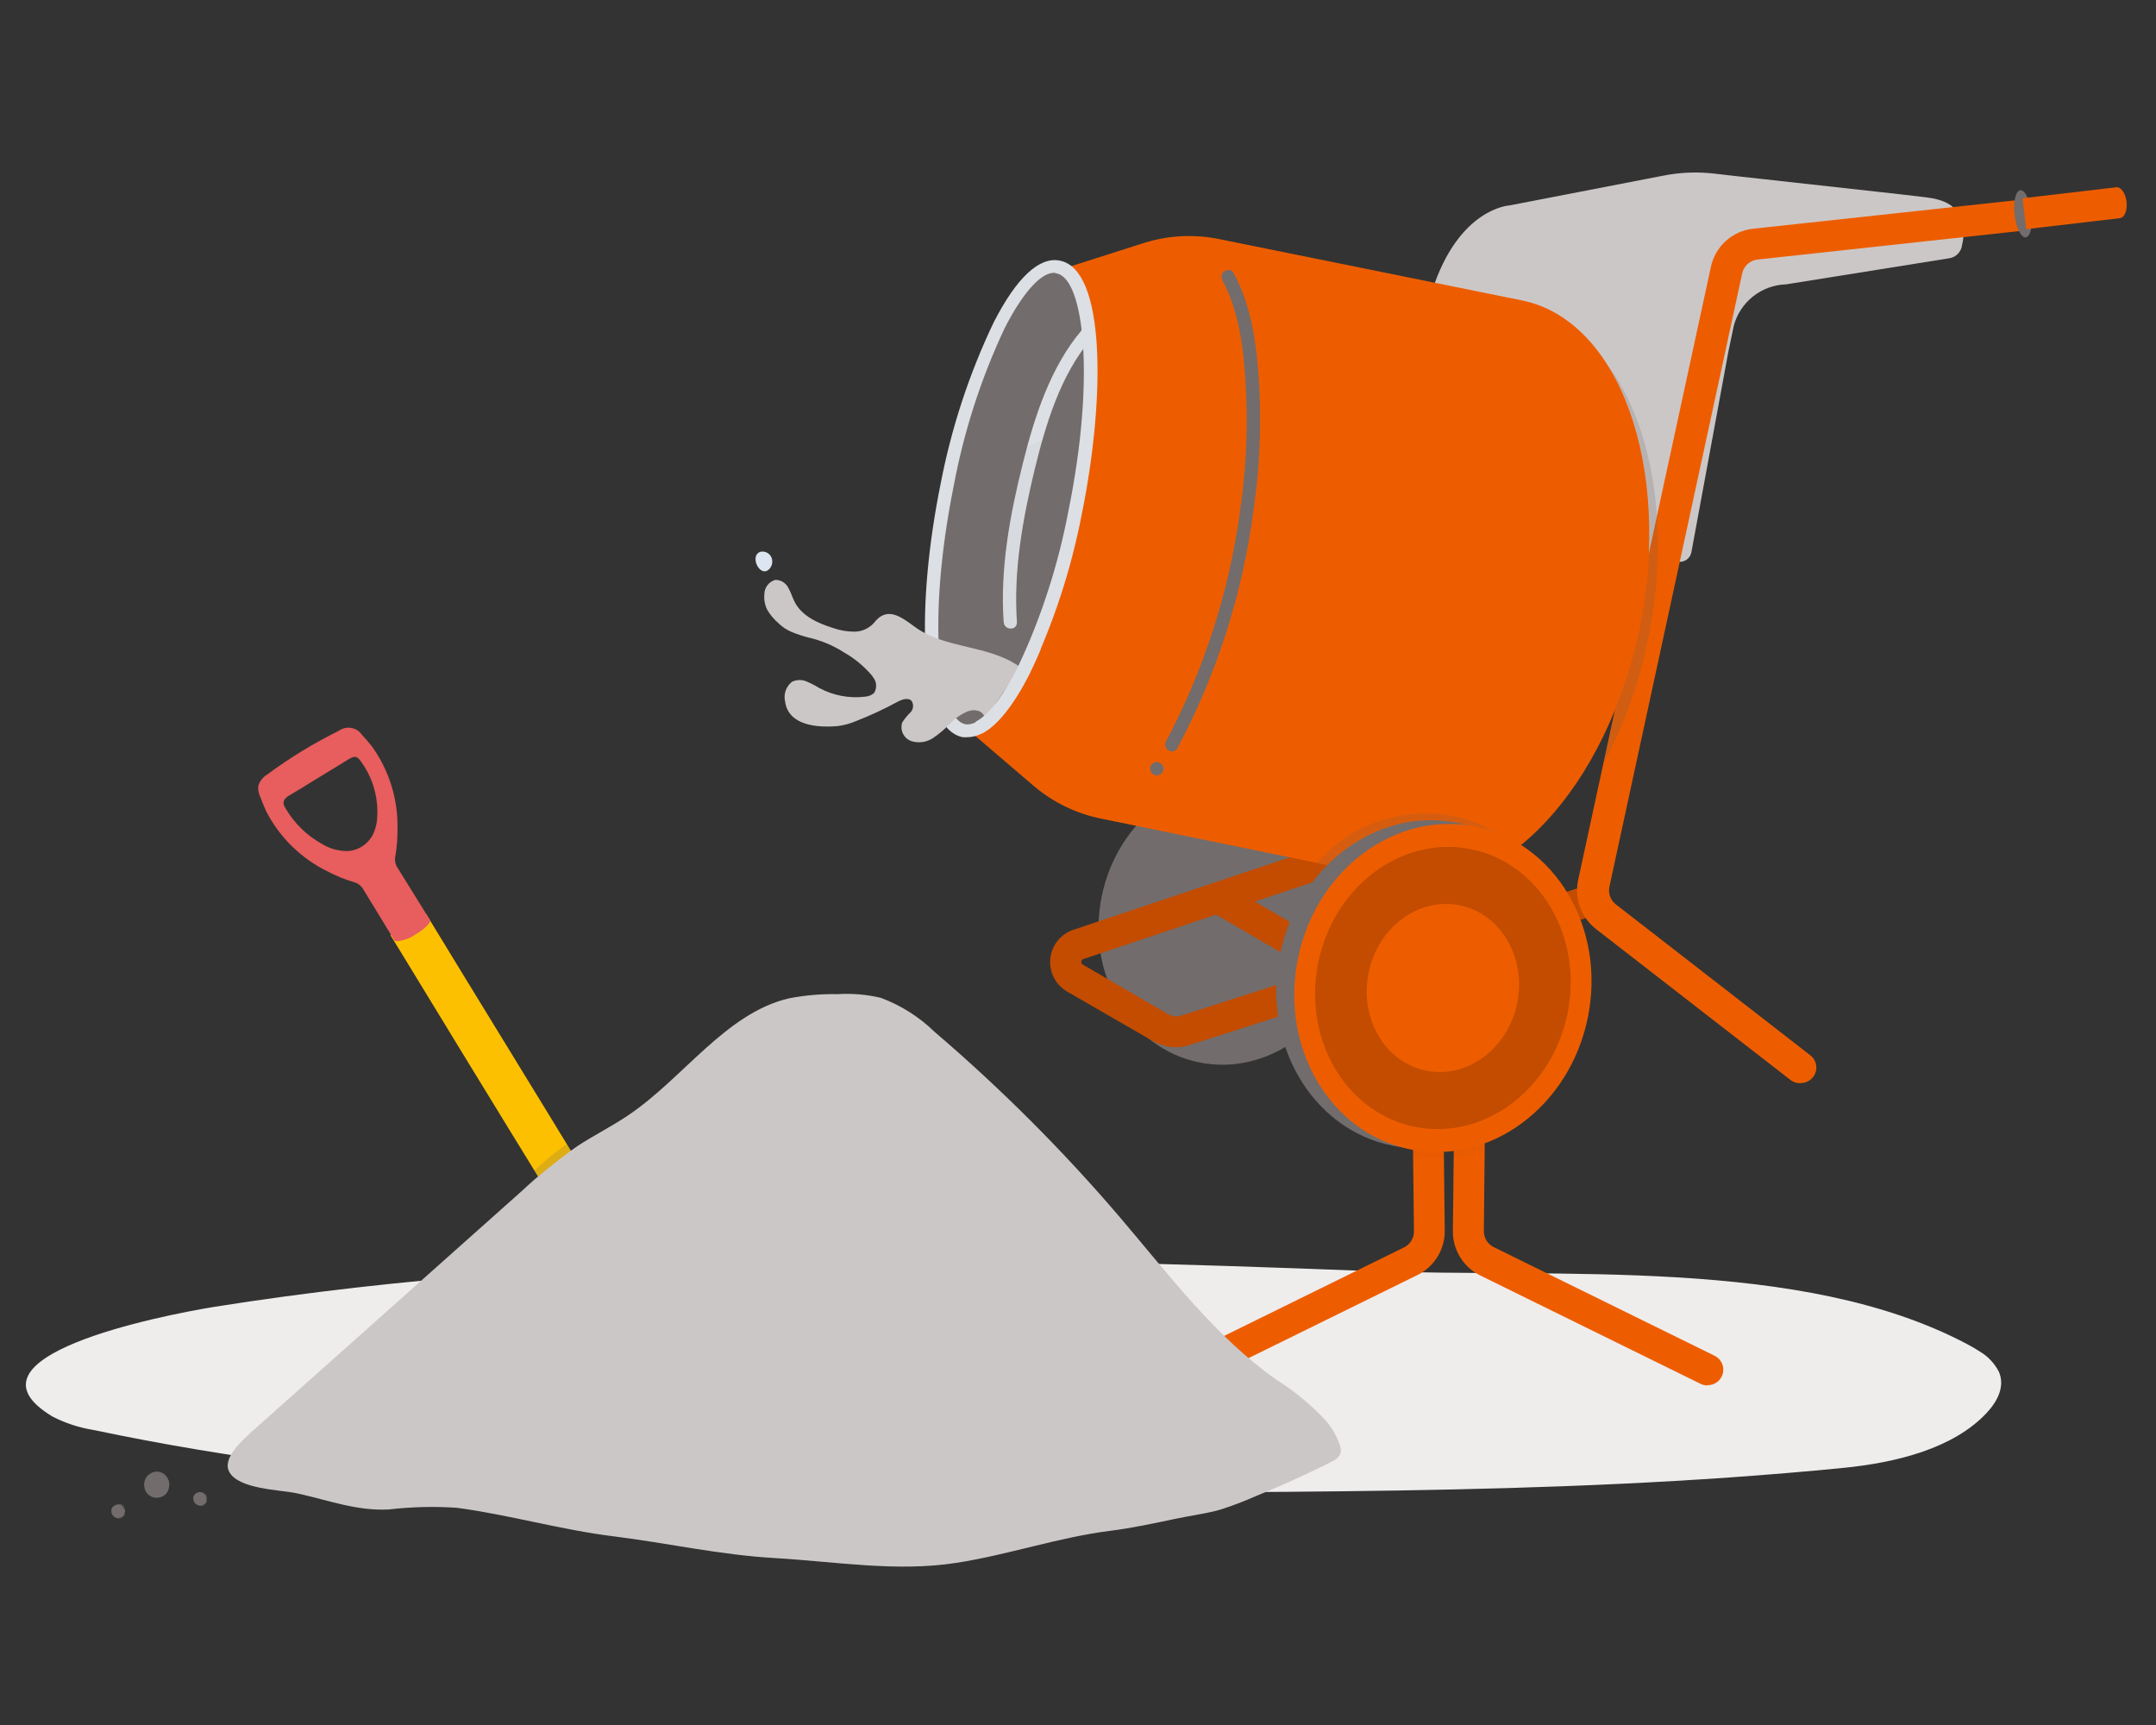<svg width="200" height="160" viewBox="0 0 200 160" fill="none" xmlns="http://www.w3.org/2000/svg">
<rect x="0" y="0" width="200" height="160" fill="#333333" stroke="none"/>
<g clip-path="url(#clip0_456_33092)">
<path d="M137.396 41.047C141.286 40.56 146.764 41.718 149.495 49.537C149.625 49.901 149.843 50.226 150.131 50.484C150.419 50.742 150.766 50.925 151.142 51.015L155.586 52.082C155.728 52.115 155.874 52.119 156.018 52.095C156.16 52.07 156.297 52.017 156.42 51.939C156.542 51.861 156.647 51.759 156.729 51.639C156.811 51.519 156.868 51.384 156.897 51.242L160.325 32.657L160.829 30.238C161.112 29.156 161.738 28.195 162.614 27.499C163.489 26.802 164.567 26.408 165.686 26.375L180.809 23.957C181.12 23.913 181.406 23.768 181.624 23.542C181.842 23.317 181.978 23.026 182.011 22.714C182.163 22.118 182.181 21.495 182.061 20.892C181.742 19.019 180.288 18.498 178.625 18.297C177.255 18.129 175.886 17.977 174.516 17.826L163.678 16.625C162.14 16.457 160.594 16.29 159.048 16.105C157.454 15.917 155.841 15.982 154.267 16.298L140.042 19.052C140.042 19.052 135.32 19.262 132.834 27.014C132.738 27.301 132.705 27.606 132.737 27.907C132.769 28.208 132.865 28.499 133.018 28.76C133.299 29.219 133.747 29.549 134.268 29.683C134.789 29.816 135.341 29.741 135.808 29.474C136.985 28.866 138.263 28.478 139.58 28.332L137.396 41.047Z" fill="#CCC7C7"/>
<path d="M183.694 125.384C183.297 125.123 182.886 124.882 182.463 124.662C167.076 116.525 144.771 118.577 126.849 117.888C91.561 116.533 54.566 115.695 19.845 121.221C14.823 122.043 -4.331 125.844 4.861 131.386C6.058 132.003 7.346 132.425 8.677 132.635C34.404 138.062 61.698 139.039 88.279 138.62C116.041 138.193 143.261 138.883 170.958 136.157C176.013 135.656 181.241 134.318 184.294 131.05C185.327 129.95 185.984 128.587 185.442 127.273C185.051 126.49 184.445 125.834 183.694 125.384Z" fill="#EFECEC"/>
<path d="M158.386 128.504C158.167 128.503 157.951 128.453 157.754 128.357L137.238 118.266C136.485 117.879 135.856 117.29 135.421 116.565C134.986 115.839 134.762 115.006 134.776 114.16L134.989 94.774C134.993 94.396 135.147 94.034 135.416 93.769C135.685 93.503 136.047 93.354 136.425 93.354C136.614 93.356 136.8 93.395 136.974 93.469C137.147 93.543 137.304 93.651 137.436 93.786C137.568 93.921 137.672 94.081 137.742 94.256C137.812 94.431 137.847 94.618 137.845 94.807L137.648 114.152C137.639 114.463 137.719 114.769 137.877 115.037C138.035 115.304 138.266 115.521 138.543 115.663L159.059 125.754C159.35 125.898 159.584 126.136 159.723 126.429C159.862 126.723 159.897 127.055 159.823 127.372C159.748 127.688 159.569 127.97 159.314 128.171C159.059 128.372 158.743 128.481 158.419 128.48L158.386 128.504Z" fill="#ED5D00"/>
<path d="M110.387 128.504C110.063 128.504 109.748 128.394 109.495 128.192C109.241 127.99 109.063 127.708 108.99 127.392C108.917 127.077 108.953 126.745 109.092 126.452C109.23 126.159 109.464 125.922 109.755 125.778L130.271 115.687C130.548 115.546 130.778 115.329 130.937 115.061C131.095 114.794 131.174 114.487 131.165 114.176L130.944 94.791C130.942 94.601 130.977 94.413 131.047 94.237C131.118 94.062 131.223 93.902 131.356 93.767C131.488 93.632 131.647 93.524 131.821 93.451C131.995 93.376 132.183 93.338 132.372 93.337C132.748 93.339 133.109 93.489 133.376 93.755C133.643 94.021 133.795 94.381 133.8 94.757L134.021 114.144C134.03 114.994 133.8 115.829 133.357 116.555C132.915 117.281 132.278 117.868 131.518 118.249L111.002 128.34C110.812 128.44 110.601 128.496 110.387 128.504Z" fill="#ED5D00"/>
<path d="M125.568 87.91C127.029 80.725 122.982 73.835 116.529 72.521C110.076 71.207 103.66 75.967 102.199 83.153C100.737 90.338 104.784 97.228 111.238 98.542C117.691 99.856 124.107 95.096 125.568 87.91Z" fill="#726C6C"/>
<path d="M109.107 97.139C108.337 97.137 107.582 96.933 106.915 96.547L99.005 91.982C98.474 91.679 98.043 91.228 97.763 90.684C97.484 90.141 97.368 89.528 97.43 88.919C97.491 88.311 97.728 87.734 98.111 87.257C98.494 86.781 99.007 86.426 99.588 86.235L125.528 77.548C125.71 77.472 125.905 77.434 126.102 77.437C126.3 77.441 126.494 77.484 126.674 77.566C126.853 77.647 127.014 77.765 127.146 77.912C127.278 78.058 127.379 78.23 127.441 78.417C127.504 78.604 127.527 78.802 127.511 78.999C127.493 79.195 127.436 79.386 127.342 79.56C127.248 79.733 127.119 79.885 126.964 80.006C126.808 80.128 126.63 80.216 126.439 80.265L100.507 88.952C100.452 88.967 100.402 88.998 100.367 89.043C100.331 89.087 100.311 89.142 100.31 89.199C100.302 89.253 100.311 89.308 100.336 89.356C100.361 89.405 100.401 89.445 100.449 89.47L108.36 94.068C108.538 94.173 108.735 94.24 108.94 94.264C109.145 94.288 109.353 94.269 109.55 94.207L147.357 82.064C147.538 81.998 147.731 81.969 147.924 81.98C148.116 81.99 148.305 82.04 148.478 82.125C148.651 82.21 148.806 82.329 148.932 82.475C149.058 82.621 149.154 82.792 149.213 82.975C149.272 83.159 149.293 83.353 149.276 83.545C149.258 83.737 149.202 83.924 149.111 84.094C149.019 84.264 148.895 84.415 148.744 84.535C148.594 84.656 148.421 84.745 148.235 84.798L110.42 96.909C109.997 97.055 109.554 97.132 109.107 97.139Z" fill="#C34C00"/>
<path d="M125.601 92.048C125.348 92.05 125.1 91.985 124.879 91.859L112.57 84.699C112.385 84.617 112.22 84.497 112.085 84.346C111.95 84.196 111.848 84.019 111.786 83.826C111.725 83.633 111.704 83.43 111.726 83.229C111.749 83.028 111.813 82.834 111.915 82.66C112.017 82.485 112.155 82.334 112.32 82.217C112.484 82.1 112.672 82.018 112.87 81.978C113.068 81.938 113.272 81.94 113.469 81.985C113.667 82.029 113.853 82.115 114.014 82.236L126.324 89.388C126.596 89.547 126.808 89.791 126.927 90.083C127.046 90.375 127.067 90.698 126.984 91.002C126.902 91.307 126.723 91.575 126.473 91.767C126.222 91.959 125.917 92.064 125.601 92.065V92.048Z" fill="#C34C00"/>
<path d="M166.97 100.472C166.651 100.475 166.341 100.367 166.092 100.169L148.037 86.161C147.365 85.635 146.854 84.93 146.563 84.127C146.273 83.324 146.215 82.455 146.396 81.62L158.706 24.768C158.899 23.844 159.378 23.005 160.074 22.368C160.771 21.731 161.65 21.33 162.588 21.221L187.223 18.552C187.41 18.532 187.6 18.549 187.781 18.602C187.962 18.654 188.131 18.742 188.278 18.861C188.425 18.979 188.548 19.125 188.638 19.29C188.729 19.456 188.786 19.637 188.807 19.825C188.827 20.013 188.811 20.203 188.758 20.384C188.705 20.565 188.617 20.734 188.499 20.881C188.381 21.028 188.235 21.151 188.07 21.241C187.904 21.332 187.722 21.389 187.535 21.41L162.997 24.078C162.661 24.124 162.346 24.274 162.097 24.506C161.849 24.738 161.679 25.042 161.611 25.376L149.301 82.228C149.233 82.528 149.252 82.841 149.353 83.132C149.455 83.422 149.636 83.677 149.875 83.87L167.93 97.878C168.169 98.061 168.344 98.314 168.431 98.602C168.519 98.89 168.514 99.198 168.417 99.483C168.32 99.768 168.135 100.015 167.891 100.189C167.646 100.364 167.352 100.457 167.052 100.456L166.97 100.472Z" fill="#ED5D00"/>
<path d="M141.185 27.864L113.16 22.19C110.84 21.703 108.433 21.816 106.168 22.518L98.734 24.891L89.994 67.851L95.935 72.933C97.741 74.455 99.904 75.493 102.221 75.947L130.246 81.694C139.273 83.534 149.121 72.991 152.116 58.137C155.111 43.284 150.237 29.703 141.185 27.864Z" fill="#ED5D00"/>
<path d="M113.365 25.934C115.097 29.128 115.442 33.028 115.598 36.608C115.753 40.281 115.555 43.96 115.007 47.594C113.98 54.999 111.664 62.166 108.162 68.771C107.777 69.46 108.843 70.084 109.221 69.394C112.895 62.492 115.292 54.981 116.295 47.225C116.839 43.485 117.015 39.701 116.82 35.927C116.615 32.347 116.188 28.537 114.449 25.343C114.071 24.645 113.012 25.269 113.39 25.967L113.365 25.934Z" fill="#726C6C"/>
<path d="M99.728 47.438C102.143 35.56 101.444 25.39 98.166 24.723C94.888 24.055 90.273 33.144 87.858 45.022C85.443 56.9 86.142 67.07 89.42 67.737C92.697 68.404 97.312 59.316 99.728 47.438Z" fill="#726C6C"/>
<path d="M100.334 30.639C97.445 34.047 95.968 38.645 94.901 42.906C93.687 47.726 92.759 52.759 93.104 57.686C93.153 58.507 94.384 58.507 94.335 57.686C94.007 52.915 94.868 48.178 95.976 43.563C96.994 39.4 98.356 34.81 101.179 31.485C101.696 30.885 100.826 30.007 100.309 30.614L100.334 30.639Z" fill="#DCDFE3"/>
<path d="M36.226 86.744C40.042 93.009 46.689 103.897 50.464 110.022L53.746 108.027C50.004 101.877 43.308 90.998 39.508 84.741" fill="#FCC000"/>
<path d="M36.841 80.43C36.662 80.138 36.6 79.789 36.669 79.453C36.819 78.588 36.888 77.711 36.874 76.833C36.924 74.11 36.092 71.442 34.502 69.23C34.207 68.852 33.878 68.491 33.558 68.13C33.324 67.802 32.97 67.581 32.573 67.515C32.176 67.449 31.769 67.543 31.441 67.777C29.119 68.925 26.903 70.277 24.818 71.817C24.402 72.056 24.093 72.448 23.957 72.909C23.927 73.256 23.992 73.606 24.145 73.918C24.318 74.362 24.49 74.814 24.695 75.257C25.943 77.677 27.938 79.629 30.382 80.824C31.167 81.241 31.992 81.576 32.844 81.826C33.186 81.914 33.48 82.132 33.665 82.433L36.586 87.22C36.586 87.269 36.767 87.302 36.767 87.302C37.387 87.26 37.985 87.053 38.498 86.703C39.319 86.218 39.926 85.652 39.91 85.373L36.841 80.43ZM34.994 75.758C34.975 76.373 34.818 76.977 34.535 77.523C34.328 77.879 34.049 78.187 33.714 78.426C33.317 78.709 32.853 78.884 32.368 78.936C31.477 78.97 30.597 78.735 29.841 78.262C28.433 77.478 27.265 76.326 26.46 74.929C26.381 74.809 26.328 74.675 26.304 74.535C26.255 74.05 26.796 73.804 27.124 73.607C27.715 73.27 28.29 72.901 28.864 72.548L32.254 70.478C32.475 70.338 32.803 70.125 33.074 70.232C33.199 70.294 33.307 70.388 33.386 70.503C34.533 72.006 35.103 73.87 34.994 75.758Z" fill="#E85D5D"/>
<path d="M18.44 139.617L18.293 139.551L18.17 139.452L18.071 139.329L18.006 139.181V139.017V138.853L18.071 138.705L18.17 138.582L18.293 138.492L18.44 138.426H18.605H18.769L18.908 138.492L19.04 138.59L19.138 138.722L19.204 138.87V139.034V139.198L19.138 139.345L19.04 139.469L18.908 139.567L18.76 139.633H18.596C18.679 139.642 18.762 139.624 18.834 139.584C18.911 139.558 18.979 139.513 19.031 139.452C19.091 139.399 19.137 139.331 19.163 139.255C19.196 139.18 19.213 139.099 19.212 139.017V138.853C19.183 138.751 19.129 138.658 19.056 138.582L18.933 138.492C18.839 138.434 18.731 138.402 18.621 138.401C18.561 138.393 18.5 138.393 18.44 138.401L18.285 138.467C18.189 138.522 18.109 138.601 18.055 138.697C17.995 138.793 17.964 138.904 17.964 139.017V139.181C17.994 139.289 18.051 139.388 18.129 139.469L18.194 139.518L18.26 139.567C18.36 139.625 18.473 139.656 18.588 139.658H18.76C18.816 139.646 18.869 139.624 18.916 139.592C19.012 139.537 19.092 139.458 19.146 139.362C19.149 139.337 19.149 139.313 19.146 139.288V139.214C19.175 139.104 19.175 138.988 19.146 138.878C19.133 138.82 19.111 138.764 19.081 138.713L18.982 138.59L18.851 138.484C18.801 138.45 18.745 138.428 18.687 138.418C18.606 138.393 18.521 138.393 18.44 138.418C18.358 138.418 18.278 138.444 18.211 138.492C18.141 138.528 18.081 138.581 18.038 138.647C17.987 138.707 17.95 138.777 17.932 138.853V139.017C17.934 139.126 17.962 139.233 18.014 139.329L18.112 139.452C18.201 139.542 18.316 139.599 18.44 139.617Z" fill="#726C6C"/>
<path d="M14.465 137.728H14.563L14.416 137.67C14.47 137.687 14.52 137.715 14.563 137.752L14.44 137.662C14.482 137.688 14.518 137.721 14.547 137.76L14.448 137.637C14.479 137.674 14.504 137.716 14.522 137.76L14.465 137.612C14.469 137.659 14.469 137.706 14.465 137.752V137.588C14.473 137.651 14.473 137.714 14.465 137.777V137.612C14.457 137.687 14.438 137.758 14.407 137.826L14.473 137.678C14.455 137.722 14.43 137.764 14.399 137.801L14.498 137.678C14.475 137.712 14.447 137.743 14.416 137.768L14.539 137.67L14.465 137.711L14.613 137.654C14.555 137.679 14.494 137.695 14.432 137.703H14.596C14.539 137.711 14.481 137.711 14.424 137.703H14.588H14.457L14.67 137.728C14.627 137.711 14.588 137.686 14.555 137.654L14.67 137.728L14.58 137.637L14.678 137.768L14.613 137.662L14.678 137.801C14.653 137.75 14.637 137.694 14.629 137.637V137.801C14.621 137.728 14.621 137.653 14.629 137.58V137.744C14.638 137.691 14.652 137.639 14.67 137.588L14.613 137.736C14.627 137.698 14.646 137.662 14.67 137.629L14.572 137.752L14.67 137.728L14.547 137.826C14.583 137.788 14.625 137.755 14.67 137.728L14.522 137.785L14.67 137.728H14.506H14.613C14.695 137.731 14.777 137.716 14.854 137.685C14.93 137.654 14.999 137.606 15.056 137.547C15.112 137.49 15.156 137.421 15.185 137.347C15.215 137.272 15.229 137.192 15.228 137.112C15.229 136.95 15.167 136.794 15.056 136.676L14.924 136.586C14.831 136.527 14.723 136.495 14.613 136.496C14.378 136.486 14.145 136.549 13.948 136.676C13.852 136.733 13.763 136.802 13.685 136.882C13.551 137.031 13.456 137.211 13.407 137.405C13.359 137.6 13.358 137.803 13.406 137.999C13.442 138.219 13.545 138.422 13.702 138.582C13.862 138.739 14.063 138.848 14.282 138.896C14.501 138.944 14.73 138.929 14.941 138.852C15.087 138.805 15.222 138.727 15.335 138.623C15.416 138.546 15.486 138.457 15.54 138.36C15.647 138.157 15.703 137.932 15.704 137.703C15.714 137.571 15.695 137.439 15.647 137.317C15.594 137.164 15.513 137.022 15.409 136.898C15.33 136.809 15.239 136.731 15.138 136.668L15.031 136.611C14.95 136.572 14.864 136.542 14.777 136.52C14.699 136.5 14.617 136.5 14.539 136.52C14.456 136.52 14.376 136.546 14.309 136.595C14.168 136.675 14.065 136.808 14.022 136.964C13.982 137.122 14.005 137.291 14.087 137.432C14.126 137.505 14.18 137.569 14.245 137.62C14.31 137.671 14.385 137.707 14.465 137.728Z" fill="#726C6C"/>
<path d="M10.871 140.71L10.723 140.652L10.6 140.562L10.502 140.439L10.436 140.291V140.127V139.963L10.494 139.815L10.592 139.692L10.715 139.593L10.863 139.536H11.027H11.191L11.339 139.593L11.462 139.692L11.552 139.815L11.561 140.037V140.201V140.365L11.503 140.513L11.413 140.636L11.29 140.735L11.15 140.792H10.986C11.069 140.793 11.151 140.774 11.224 140.735C11.298 140.709 11.366 140.667 11.421 140.611C11.476 140.556 11.519 140.489 11.544 140.414C11.583 140.341 11.603 140.259 11.602 140.176V140.012C11.576 139.909 11.522 139.815 11.446 139.741L11.323 139.643C11.228 139.588 11.12 139.559 11.011 139.56C10.951 139.549 10.89 139.549 10.83 139.56C10.775 139.574 10.722 139.596 10.674 139.626C10.581 139.681 10.504 139.761 10.453 139.856C10.395 139.953 10.364 140.064 10.363 140.176V140.34C10.387 140.45 10.444 140.55 10.527 140.628C10.545 140.649 10.567 140.666 10.592 140.677L10.658 140.735C10.755 140.793 10.865 140.824 10.978 140.825H11.15C11.208 140.809 11.264 140.784 11.314 140.751C11.408 140.694 11.487 140.615 11.544 140.521V140.447V140.373C11.573 140.26 11.573 140.141 11.544 140.029C11.53 139.972 11.505 139.919 11.47 139.872L11.38 139.741C11.345 139.701 11.303 139.668 11.257 139.643C11.206 139.609 11.151 139.585 11.093 139.569C11.012 139.548 10.927 139.548 10.847 139.569C10.765 139.573 10.686 139.599 10.617 139.643C10.547 139.679 10.487 139.732 10.444 139.798C10.391 139.86 10.351 139.933 10.33 140.012V140.176C10.329 140.286 10.357 140.393 10.412 140.488L10.51 140.611C10.618 140.68 10.744 140.714 10.871 140.71Z" fill="#726C6C"/>
<g opacity="0.5">
<g opacity="0.5">
<g opacity="0.16">
<path opacity="0.16" d="M147.441 95.017C149.122 86.751 144.464 78.826 137.038 77.314C129.613 75.802 122.23 81.278 120.55 89.543C118.869 97.808 123.526 105.734 130.952 107.245C138.378 108.757 145.76 103.282 147.441 95.017Z" fill="black"/>
</g>
</g>
</g>
<g opacity="0.5">
<g opacity="0.5">
<g opacity="0.16">
<path opacity="0.16" d="M147.441 95.017C149.122 86.751 144.464 78.826 137.038 77.314C129.613 75.802 122.23 81.278 120.55 89.543C118.869 97.808 123.526 105.734 130.952 107.245C138.378 108.757 145.76 103.282 147.441 95.017Z" fill="black"/>
</g>
</g>
</g>
<path d="M89.764 68.376C89.609 68.388 89.452 68.388 89.296 68.376C85.045 67.506 85.07 55.649 87.245 44.934C88.238 39.741 89.892 34.696 92.168 29.924C94.286 25.77 96.412 23.774 98.323 24.177C102.566 24.998 102.541 36.895 100.367 47.611C99.374 52.804 97.719 57.848 95.443 62.62C93.498 66.389 91.553 68.376 89.764 68.376ZM97.774 25.302C96.534 25.302 94.852 27.19 93.195 30.442C90.988 35.131 89.394 40.084 88.451 45.18C85.989 57.497 87.015 66.652 89.534 67.169C90.79 67.415 92.587 65.527 94.343 62.045C96.558 57.371 98.163 52.431 99.119 47.348C101.622 35.032 100.556 25.876 98.036 25.367C97.952 25.334 97.863 25.312 97.774 25.302Z" fill="#DCDFE3"/>
<path d="M113.202 140.024C114.318 139.669 115.413 139.253 116.484 138.776C117.972 138.169 119.447 137.525 120.907 136.847C121.637 136.51 122.36 136.165 123.082 135.804C123.804 135.443 124.633 135.139 124.313 134.104C124.016 133.213 123.542 132.392 122.918 131.69C121.581 130.265 120.067 129.018 118.412 127.979C112.799 124.054 108.474 118.29 103.92 112.945C98.636 106.754 92.874 100.989 86.687 95.702C85.262 94.313 83.562 93.24 81.697 92.549C80.38 92.24 79.026 92.127 77.676 92.212C76.159 92.183 74.643 92.315 73.154 92.607C67.303 93.994 63.397 99.996 58.292 103.436C56.758 104.479 55.1 105.292 53.557 106.31C51.718 107.589 49.974 109 48.338 110.531C40.022 117.937 31.695 125.357 23.358 132.791C22.537 133.554 20.559 135.254 21.273 136.535C22.151 138.128 25.934 138.177 27.477 138.497L27.855 138.579C30.604 139.203 33.148 140.156 36.061 140.008C38.153 139.764 40.263 139.711 42.364 139.852C47.214 140.493 51.981 141.888 56.889 142.496C61.919 143.12 66.737 144.22 71.857 144.516C77.446 144.836 83.158 145.829 88.73 144.959C93.547 144.212 98.142 142.602 103.001 141.987C105.011 141.732 106.997 141.305 108.975 140.887C110.223 140.624 111.486 140.451 112.717 140.156L113.202 140.024Z" fill="#CCC7C7"/>
<path d="M107.309 71.915C107.472 71.915 107.629 71.85 107.744 71.735C107.86 71.619 107.925 71.463 107.925 71.299C107.925 71.136 107.86 70.979 107.744 70.864C107.629 70.748 107.472 70.683 107.309 70.683C107.146 70.683 106.989 70.748 106.874 70.864C106.758 70.979 106.693 71.136 106.693 71.299C106.693 71.463 106.758 71.619 106.874 71.735C106.989 71.85 107.146 71.915 107.309 71.915Z" fill="#726C6C"/>
<g opacity="0.2">
<path opacity="0.2" d="M100.235 39.737C98.863 39.947 97.535 40.383 96.304 41.026C95.588 41.382 94.821 41.628 94.031 41.757C93.211 41.871 92.308 41.806 91.454 41.863C90.642 41.921 89.839 42.067 89.058 42.298C88.837 43.234 88.615 44.179 88.418 45.139C87.321 50.193 86.879 55.368 87.105 60.535C87.368 64.41 88.279 66.874 89.567 67.103C92.078 67.612 96.649 59.599 99.152 47.282C99.646 44.788 100.008 42.269 100.235 39.737Z" fill="#5F5F5F"/>
</g>
<path d="M94.663 61.898C91.717 59.747 87.671 60.256 84.774 58.08C83.527 57.168 82.255 56.224 81.081 57.768C80.853 58.023 80.573 58.229 80.261 58.37C79.949 58.511 79.611 58.586 79.267 58.589C78.577 58.59 77.891 58.471 77.241 58.236C75.854 57.801 74.401 57.144 73.728 55.855C73.498 55.419 73.376 54.935 73.121 54.516C73.01 54.294 72.839 54.108 72.627 53.979C72.415 53.849 72.171 53.782 71.923 53.785C71.629 53.867 71.37 54.043 71.186 54.286C71.002 54.53 70.903 54.827 70.905 55.132C70.859 55.627 70.952 56.125 71.176 56.569C71.44 57.017 71.775 57.42 72.169 57.76C72.509 58.104 72.909 58.383 73.351 58.581C73.883 58.806 74.432 58.99 74.992 59.131C76.157 59.394 77.268 59.858 78.275 60.502C79.272 61.065 80.162 61.802 80.901 62.678L80.999 62.826C81.161 63.028 81.257 63.275 81.273 63.534C81.29 63.793 81.225 64.05 81.089 64.271C80.862 64.474 80.573 64.595 80.269 64.616C78.782 64.802 77.275 64.514 75.96 63.794C75.58 63.562 75.182 63.358 74.771 63.187C74.563 63.106 74.34 63.07 74.117 63.078C73.894 63.086 73.675 63.14 73.474 63.236C73.205 63.444 73.001 63.724 72.886 64.045C72.771 64.365 72.75 64.711 72.826 65.043C73.129 67.358 75.928 67.506 77.75 67.342C78.314 67.265 78.866 67.113 79.391 66.89C80.713 66.376 82.001 65.778 83.248 65.1C83.666 64.878 84.249 64.665 84.569 65.018C84.674 65.187 84.718 65.386 84.695 65.583C84.67 65.78 84.58 65.963 84.438 66.102C84.151 66.375 83.9 66.684 83.691 67.021C83.582 67.357 83.606 67.722 83.759 68.04C83.912 68.358 84.181 68.605 84.511 68.73C84.844 68.841 85.198 68.876 85.546 68.831C85.894 68.787 86.227 68.665 86.522 68.475C87.103 68.086 87.64 67.634 88.123 67.128C88.603 66.614 89.191 66.213 89.846 65.954C90.156 65.844 90.495 65.844 90.806 65.954C90.961 66.008 91.096 66.107 91.194 66.239C91.292 66.371 91.349 66.529 91.356 66.693" fill="#CCC7C7"/>
<path d="M70.528 51.182C70.403 51.225 70.293 51.306 70.215 51.413C70.138 51.52 70.095 51.649 70.093 51.782C70.019 52.463 70.775 53.473 71.406 52.734C71.517 52.602 71.591 52.443 71.623 52.273C71.655 52.104 71.642 51.929 71.587 51.766C71.513 51.555 71.365 51.378 71.169 51.271C70.974 51.163 70.746 51.132 70.528 51.182Z" fill="#DDE5F0"/>
<path d="M91.044 68.056L90.494 66.948C91.971 66.217 93.777 63.581 95.418 59.73L96.55 60.206C95.311 63.171 93.301 66.931 91.044 68.056Z" fill="#DCDFE3"/>
<g opacity="0.2">
<path opacity="0.8" d="M123.213 80.208C124.739 78.611 126.639 77.42 128.741 76.742C130.843 76.064 133.08 75.92 135.252 76.324C137.185 76.72 138.997 77.564 140.545 78.788L140.709 78.656C139.015 77.13 136.939 76.092 134.702 75.651C132.417 75.23 130.062 75.41 127.868 76.174C125.674 76.939 123.716 78.261 122.187 80.011L123.213 80.208Z" fill="#5F5F5F"/>
</g>
<path opacity="0.2" d="M149.95 65.436L148.801 70.74C150.717 67.128 152.1 63.256 152.904 59.245C154.98 49.031 153.314 39.433 149.121 33.841C152.732 39.539 154.044 48.555 152.132 58.121C151.621 60.619 150.891 63.067 149.95 65.436Z" fill="#5F5F5F"/>
<path opacity="0.2" d="M49.938 109.135C50.915 108.314 51.908 107.493 52.95 106.738L52.581 106.121L51.981 106.549C51.146 107.173 50.346 107.845 49.585 108.56L49.938 109.135Z" fill="#5F5F5F"/>
<path d="M145.623 94.029C147.304 85.763 142.647 77.838 135.221 76.326C127.795 74.814 120.413 80.289 118.732 88.554C117.052 96.82 121.709 104.746 129.135 106.257C136.56 107.769 143.943 102.294 145.623 94.029Z" fill="#726C6C"/>
<path d="M147.295 94.377C148.975 86.112 144.318 78.186 136.892 76.675C129.467 75.163 122.084 80.638 120.404 88.903C118.723 97.168 123.38 105.094 130.806 106.606C138.232 108.117 145.614 102.643 147.295 94.377Z" fill="#ED5D00"/>
<path d="M145.413 93.994C146.859 86.884 142.853 80.067 136.467 78.766C130.08 77.466 123.731 82.176 122.285 89.286C120.839 96.396 124.845 103.213 131.231 104.514C137.618 105.814 143.967 101.104 145.413 93.994Z" fill="#C34C00"/>
<path d="M140.741 93.043C141.601 88.808 139.214 84.747 135.408 83.972C131.602 83.198 127.818 86.002 126.957 90.237C126.096 94.472 128.483 98.533 132.29 99.308C136.096 100.083 139.879 97.278 140.741 93.043Z" fill="#ED5D00"/>
<path d="M187.921 22.016C188.353 21.965 188.589 20.946 188.448 19.738C188.307 18.531 187.843 17.594 187.41 17.644C186.978 17.695 186.742 18.714 186.883 19.921C187.024 21.128 187.489 22.066 187.921 22.016Z" fill="#726C6C"/>
<path d="M196.316 17.37L187.617 18.388L187.954 21.254L196.652 20.236C197.087 20.186 197.358 19.505 197.268 18.717C197.178 17.928 196.751 17.321 196.316 17.37Z" fill="#ED5D00"/>
</g>
<defs>
<clipPath id="clip0_456_33092">
<rect width="200" height="160" fill="white"/>
</clipPath>
</defs>
</svg>
